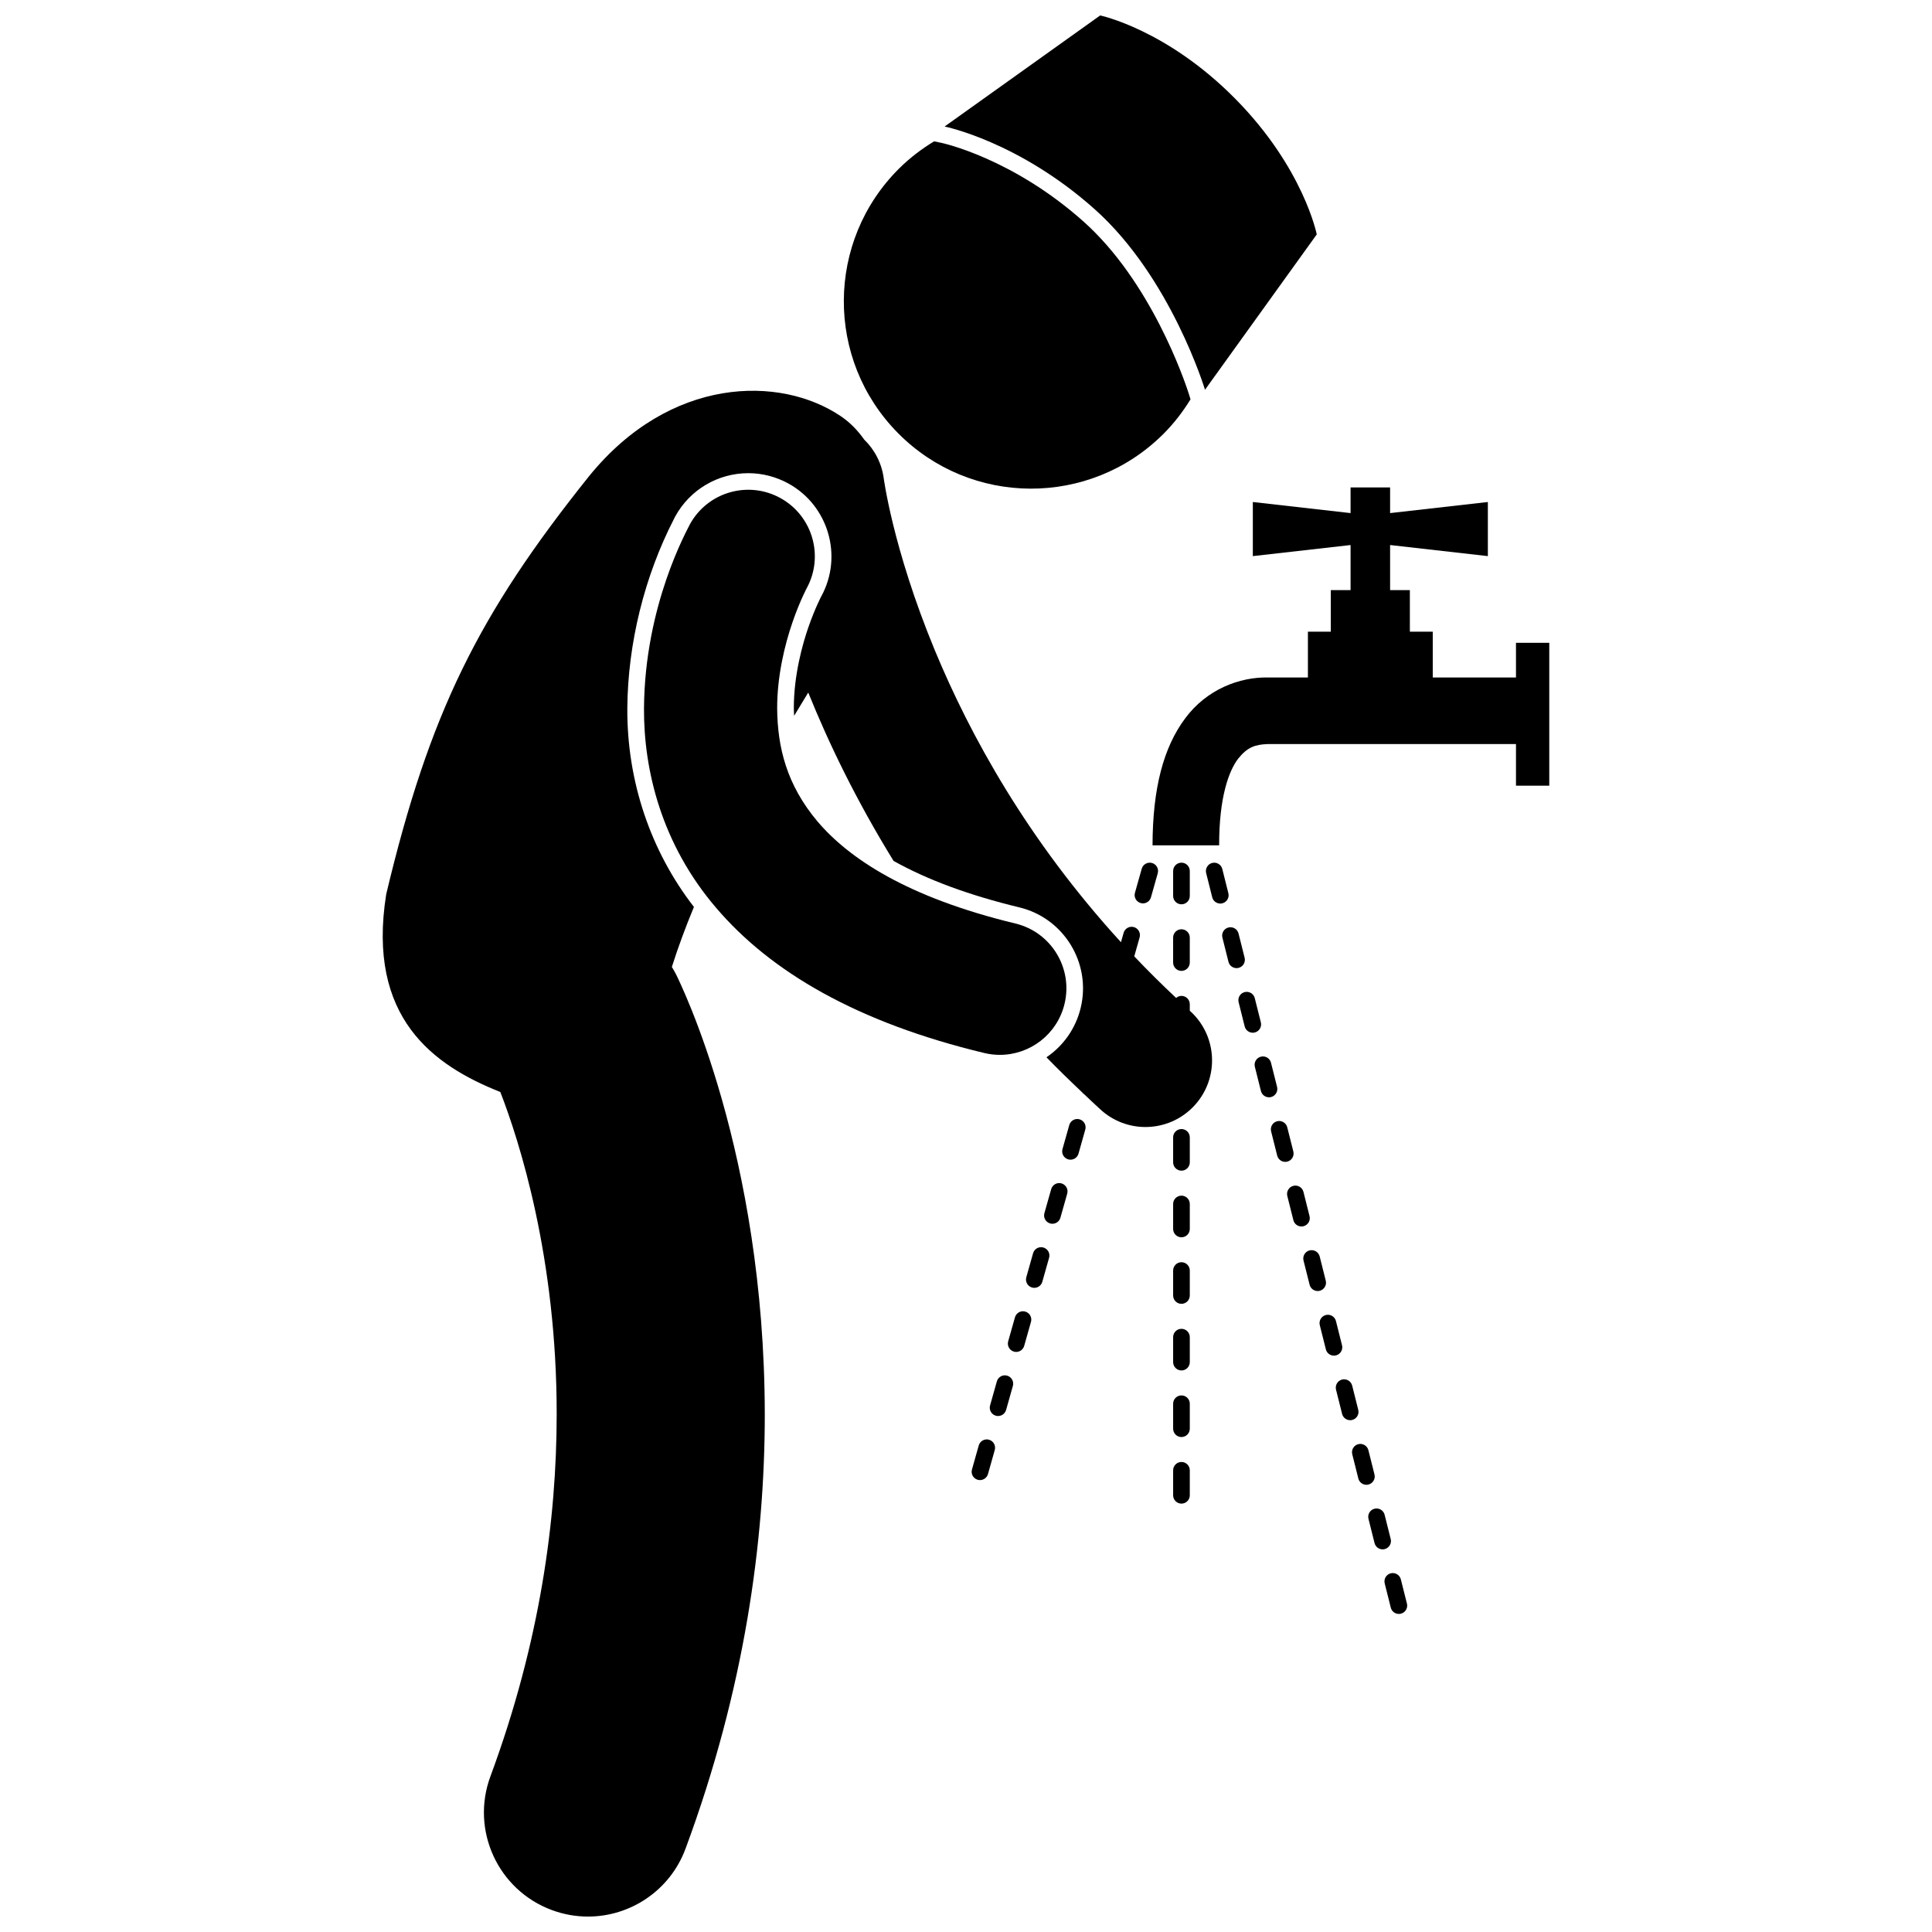 <?xml version="1.0" encoding="UTF-8"?>
<!-- Uploaded to: SVG Repo, www.svgrepo.com, Generator: SVG Repo Mixer Tools -->
<svg width="800px" height="800px" version="1.1" viewBox="144 144 512 512" xmlns="http://www.w3.org/2000/svg">
 <defs>
  <clipPath id="b">
   <path d="m394 148.09h99v99.906h-99z"/>
  </clipPath>
  <clipPath id="a">
   <path d="m245 247h221v404.9h-221z"/>
  </clipPath>
 </defs>
 <path d="m434.2 205.62c-0.961-0.973-1.949-1.914-2.965-2.828-18.941-16.938-37.594-20.902-37.781-20.941l-1.91-0.391c-3.262 1.98-6.363 4.32-9.195 7.121-19.488 19.273-19.652 50.699-0.379 70.188 19.277 19.488 50.703 19.66 70.188 0.383 2.891-2.859 5.301-6.008 7.34-9.32l-0.383-1.258c-0.078-0.262-7.973-25.824-24.914-42.953z"/>
 <g clip-path="url(#b)">
  <path d="m394.33 177.53s19.664 3.934 39.844 21.98c20.18 18.047 29.164 47.777 29.164 47.777l29.617-41.168s-3.473-17.625-21.645-35.992c-18.168-18.371-35.754-22.031-35.754-22.031z"/>
 </g>
 <g clip-path="url(#a)">
  <path d="m459.4 411.93c-0.031-0.027-0.062-0.059-0.094-0.086v-1.715c0-1.223-0.984-2.207-2.207-2.207-0.543 0-1.027 0.219-1.414 0.543-3.883-3.644-7.582-7.32-11.094-11.02l1.426-5.031c0.332-1.172-0.352-2.391-1.52-2.723-1.172-0.332-2.398 0.352-2.723 1.523l-0.703 2.484c-24.777-27.102-40.02-54.906-49.305-77.305-5.684-13.719-9.113-25.379-11.094-33.461-0.992-4.047-1.617-7.195-1.992-9.258-0.188-1.035-0.312-1.793-0.383-2.254-0.035-0.234-0.059-0.398-0.066-0.48l-0.008-0.02c-0.516-4.133-2.434-7.742-5.203-10.434-1.68-2.387-3.707-4.508-6.199-6.191-16.082-10.863-45.234-10.609-66.734 15.93-29.344 36.664-42.301 62.77-53.734 110.76-5.215 32.777 12.543 45.387 30.242 52.406 5 12.871 14.98 43.883 14.934 85.422-0.012 27.777-4.363 60.289-17.559 95.941-5.289 14.281 2 30.145 16.285 35.434 3.156 1.168 6.387 1.723 9.57 1.723 11.203 0.004 21.738-6.879 25.859-18.008 15.652-42.238 21-81.516 20.996-115.09-0.074-69.215-22.293-114.06-23.496-116.56-0.348-0.691-0.738-1.352-1.133-2 1.691-5.328 3.664-10.641 5.852-15.906-11.508-14.836-17.758-33.359-17.652-52.613 0.117-17.137 4.512-34.969 12.375-50.238l0.223-0.434 0.051-0.113 0.09-0.164c3.879-7.031 11.285-11.391 19.32-11.391 3.711 0 7.398 0.957 10.66 2.758 10.613 5.867 14.492 19.281 8.672 29.906l-0.191 0.352c-0.137 0.293-0.371 0.781-0.66 1.406-0.652 1.426-1.637 3.723-2.617 6.578-1.43 4.156-3.82 12.453-3.801 21.352 0.008 0.668 0.059 1.301 0.086 1.949 1.258-2.09 2.508-4.148 3.738-6.164 5.43 13.453 12.766 28.652 22.609 44.617 8.91 4.992 20.047 9.109 33.32 12.312 11.82 2.844 19.121 14.781 16.281 26.609-1.332 5.527-4.644 10.125-9.082 13.121 3.019 3.109 6.195 6.203 9.449 9.281 0.148 0.195 0.32 0.363 0.535 0.5 1.465 1.383 2.906 2.769 4.426 4.144 3.371 3.051 7.606 4.555 11.82 4.555 4.816 0 9.617-1.961 13.102-5.816 6.535-7.227 5.973-18.391-1.258-24.922z"/>
 </g>
 <path d="m545.75 323.54h-22.055v-12.133h-6.066v-11.027h-5.238v-11.941l25.906 2.938v-14.34l-25.906 2.938v-6.797h-10.477v6.797l-25.902-2.938v14.34l25.902-2.938v11.941h-5.238v11.027h-6.066v12.133h-10.66c-7.379-0.141-16.164 3.09-21.891 10.863-5.738 7.699-8.598 18.543-8.625 33.621h17.652c-0.027-12.867 2.629-19.852 5.066-23 2.457-3.066 4.519-3.707 7.797-3.84h65.801v11.027h8.824v-37.859h-8.824z"/>
 <path d="m413.09 388.74c-28.789-6.945-44.148-17.297-52.43-27.027-8.223-9.762-10.613-19.727-10.703-29.965-0.02-8.484 1.977-16.793 4.043-22.785 1.023-2.996 2.051-5.414 2.773-6.992 0.363-0.789 0.652-1.371 0.82-1.715 0.09-0.168 0.145-0.281 0.176-0.328h-0.004c4.672-8.52 1.578-19.223-6.934-23.93-8.527-4.715-19.266-1.625-23.98 6.906-0.633 1.402-12.004 21.324-12.184 48.844-0.09 16.328 4.637 35.934 19.125 52.848 14.441 16.953 37.402 30.391 71.047 38.461 1.383 0.332 2.769 0.492 4.133 0.492 7.969 0.004 15.203-5.434 17.145-13.52 2.277-9.48-3.559-19.012-13.027-21.289z"/>
 <path d="m410.9 508.56c-1.172-0.332-2.391 0.352-2.723 1.523l-1.797 6.371c-0.332 1.172 0.352 2.391 1.523 2.723 0.199 0.055 0.402 0.082 0.598 0.082 0.965 0 1.848-0.637 2.125-1.609l1.797-6.371c0.328-1.168-0.355-2.387-1.523-2.719z"/>
 <path d="m406.1 525.54c-1.172-0.332-2.391 0.352-2.723 1.523l-1.797 6.371c-0.332 1.172 0.352 2.391 1.523 2.723 0.199 0.055 0.398 0.082 0.594 0.082 0.965 0 1.852-0.633 2.129-1.609l1.797-6.367c0.332-1.172-0.352-2.391-1.523-2.723z"/>
 <path d="m430.09 440.63c-1.172-0.332-2.391 0.352-2.723 1.523l-1.797 6.371c-0.332 1.172 0.352 2.391 1.523 2.723 0.199 0.059 0.402 0.082 0.602 0.082 0.965 0 1.848-0.637 2.121-1.609l1.797-6.371c0.328-1.168-0.352-2.387-1.523-2.719z"/>
 <path d="m415.7 491.58c-1.172-0.332-2.391 0.352-2.723 1.523l-1.801 6.367c-0.324 1.172 0.352 2.391 1.527 2.723 0.203 0.055 0.402 0.082 0.602 0.082 0.961 0 1.844-0.637 2.117-1.609l1.801-6.367c0.332-1.164-0.352-2.383-1.523-2.719z"/>
 <path d="m425.3 457.61c-1.172-0.332-2.391 0.352-2.723 1.523l-1.801 6.371c-0.328 1.172 0.352 2.391 1.523 2.723 0.199 0.059 0.402 0.082 0.602 0.082 0.965 0 1.852-0.637 2.121-1.609l1.801-6.371c0.332-1.168-0.352-2.383-1.523-2.719z"/>
 <path d="m446.57 374.23-1.797 6.367c-0.332 1.172 0.352 2.391 1.523 2.723 0.199 0.055 0.402 0.082 0.602 0.082 0.965 0 1.848-0.637 2.121-1.609l1.797-6.371c0.332-1.172-0.348-2.391-1.52-2.723-1.176-0.324-2.398 0.352-2.727 1.531z"/>
 <path d="m420.5 474.6c-1.172-0.332-2.391 0.352-2.723 1.52l-1.797 6.367c-0.332 1.172 0.352 2.391 1.523 2.723 0.199 0.055 0.402 0.082 0.602 0.082 0.961 0 1.848-0.637 2.121-1.609l1.797-6.367c0.332-1.164-0.352-2.383-1.523-2.715z"/>
 <path d="m512.55 551.85-1.609-6.418c-0.297-1.184-1.496-1.898-2.676-1.609-1.184 0.301-1.895 1.496-1.605 2.684l1.609 6.422c0.254 1 1.152 1.668 2.141 1.668 0.176 0 0.355-0.023 0.535-0.066 1.188-0.297 1.906-1.496 1.605-2.68z"/>
 <path d="m515.24 562.55c-0.293-1.184-1.492-1.898-2.676-1.609-1.184 0.301-1.895 1.496-1.602 2.684l1.609 6.414c0.25 1.004 1.152 1.668 2.141 1.668 0.18 0 0.359-0.023 0.539-0.066 1.18-0.297 1.898-1.496 1.602-2.676z"/>
 <path d="m508.25 534.74-1.609-6.418c-0.297-1.184-1.496-1.898-2.676-1.609-1.184 0.301-1.902 1.496-1.602 2.684l1.609 6.422c0.25 1 1.152 1.668 2.141 1.668 0.176 0 0.355-0.023 0.535-0.066 1.184-0.301 1.902-1.5 1.602-2.68z"/>
 <path d="m495.34 483.39-1.609-6.418c-0.301-1.184-1.496-1.895-2.684-1.602-1.176 0.293-1.895 1.496-1.602 2.676l1.613 6.422c0.25 1 1.152 1.668 2.141 1.668 0.176 0 0.355-0.023 0.535-0.066 1.188-0.301 1.906-1.496 1.605-2.68z"/>
 <path d="m503.95 517.62-1.609-6.418c-0.297-1.184-1.496-1.898-2.676-1.609-1.184 0.301-1.898 1.496-1.605 2.684l1.609 6.422c0.25 1 1.152 1.668 2.141 1.668 0.176 0 0.355-0.023 0.535-0.066 1.184-0.297 1.906-1.492 1.605-2.68z"/>
 <path d="m469.53 380.71-1.609-6.418c-0.293-1.184-1.496-1.898-2.676-1.605-1.184 0.301-1.895 1.496-1.605 2.68l1.609 6.418c0.254 1 1.152 1.668 2.141 1.668 0.176 0 0.355-0.023 0.535-0.066 1.191-0.297 1.91-1.5 1.605-2.676z"/>
 <path d="m486.75 449.16-1.617-6.418c-0.297-1.184-1.492-1.895-2.676-1.602s-1.898 1.496-1.602 2.676l1.613 6.422c0.25 1 1.148 1.668 2.137 1.668 0.18 0 0.355-0.023 0.539-0.066 1.184-0.301 1.898-1.496 1.605-2.68z"/>
 <path d="m482.44 432.05-1.613-6.418c-0.293-1.184-1.492-1.895-2.676-1.602s-1.895 1.496-1.602 2.676l1.609 6.422c0.25 1 1.152 1.668 2.144 1.668 0.176 0 0.355-0.023 0.535-0.066 1.176-0.301 1.898-1.496 1.602-2.68z"/>
 <path d="m473.84 397.82-1.613-6.422c-0.297-1.184-1.496-1.895-2.676-1.602-1.184 0.293-1.902 1.496-1.602 2.676l1.609 6.422c0.25 1 1.148 1.668 2.141 1.668 0.176 0 0.355-0.023 0.539-0.066 1.18-0.297 1.895-1.496 1.602-2.676z"/>
 <path d="m478.14 414.94-1.613-6.422c-0.297-1.184-1.496-1.895-2.676-1.602-1.184 0.293-1.895 1.496-1.605 2.676l1.609 6.422c0.254 1 1.152 1.668 2.141 1.668 0.18 0 0.355-0.023 0.539-0.066 1.184-0.297 1.898-1.5 1.605-2.676z"/>
 <path d="m499.65 500.51-1.609-6.418c-0.301-1.184-1.5-1.895-2.68-1.598-1.18 0.293-1.898 1.496-1.605 2.676l1.613 6.422c0.25 1 1.152 1.668 2.141 1.668 0.176 0 0.355-0.023 0.535-0.066 1.188-0.301 1.902-1.5 1.605-2.684z"/>
 <path d="m491.04 466.28-1.609-6.418c-0.301-1.184-1.496-1.895-2.68-1.602-1.18 0.293-1.895 1.496-1.605 2.676l1.613 6.422c0.25 1 1.148 1.668 2.141 1.668 0.176 0 0.355-0.023 0.535-0.066 1.191-0.297 1.902-1.496 1.605-2.68z"/>
 <path d="m457.1 478.5c-1.219 0-2.207 0.984-2.207 2.207v6.613c0 1.223 0.988 2.207 2.207 2.207s2.207-0.984 2.207-2.207v-6.613c0-1.219-0.988-2.207-2.207-2.207z"/>
 <path d="m457.1 496.15c-1.219 0-2.207 0.984-2.207 2.207v6.617c0 1.219 0.988 2.207 2.207 2.207s2.207-0.984 2.207-2.207v-6.617c0-1.223-0.988-2.207-2.207-2.207z"/>
 <path d="m457.1 513.8c-1.219 0-2.207 0.98-2.207 2.203v6.621c0 1.215 0.988 2.207 2.207 2.207s2.207-0.992 2.207-2.207v-6.621c0-1.223-0.988-2.203-2.207-2.203z"/>
 <path d="m457.1 383.65c1.219 0 2.207-0.984 2.207-2.203v-6.621c0-1.223-0.984-2.207-2.207-2.207-1.219 0-2.207 0.984-2.207 2.207v6.621c0 1.219 0.988 2.203 2.207 2.203z"/>
 <path d="m457.1 531.44c-1.219 0-2.207 0.984-2.207 2.207v6.621c0 1.215 0.988 2.207 2.207 2.207s2.207-0.992 2.207-2.207v-6.621c0-1.219-0.988-2.207-2.207-2.207z"/>
 <path d="m457.1 460.86c-1.219 0-2.207 0.984-2.207 2.207v6.621c0 1.215 0.988 2.207 2.207 2.207s2.207-0.992 2.207-2.207v-6.621c0-1.223-0.988-2.207-2.207-2.207z"/>
 <path d="m454.89 399.09c0 1.215 0.988 2.207 2.207 2.207s2.207-0.992 2.207-2.207v-6.617c0-1.219-0.984-2.207-2.207-2.207-1.219 0-2.207 0.984-2.207 2.207z"/>
 <path d="m457.1 443.21c-1.219 0-2.207 0.988-2.207 2.203v6.621c0 1.215 0.988 2.207 2.207 2.207s2.207-0.992 2.207-2.207v-6.621c0-1.215-0.988-2.203-2.207-2.203z"/>
</svg>
